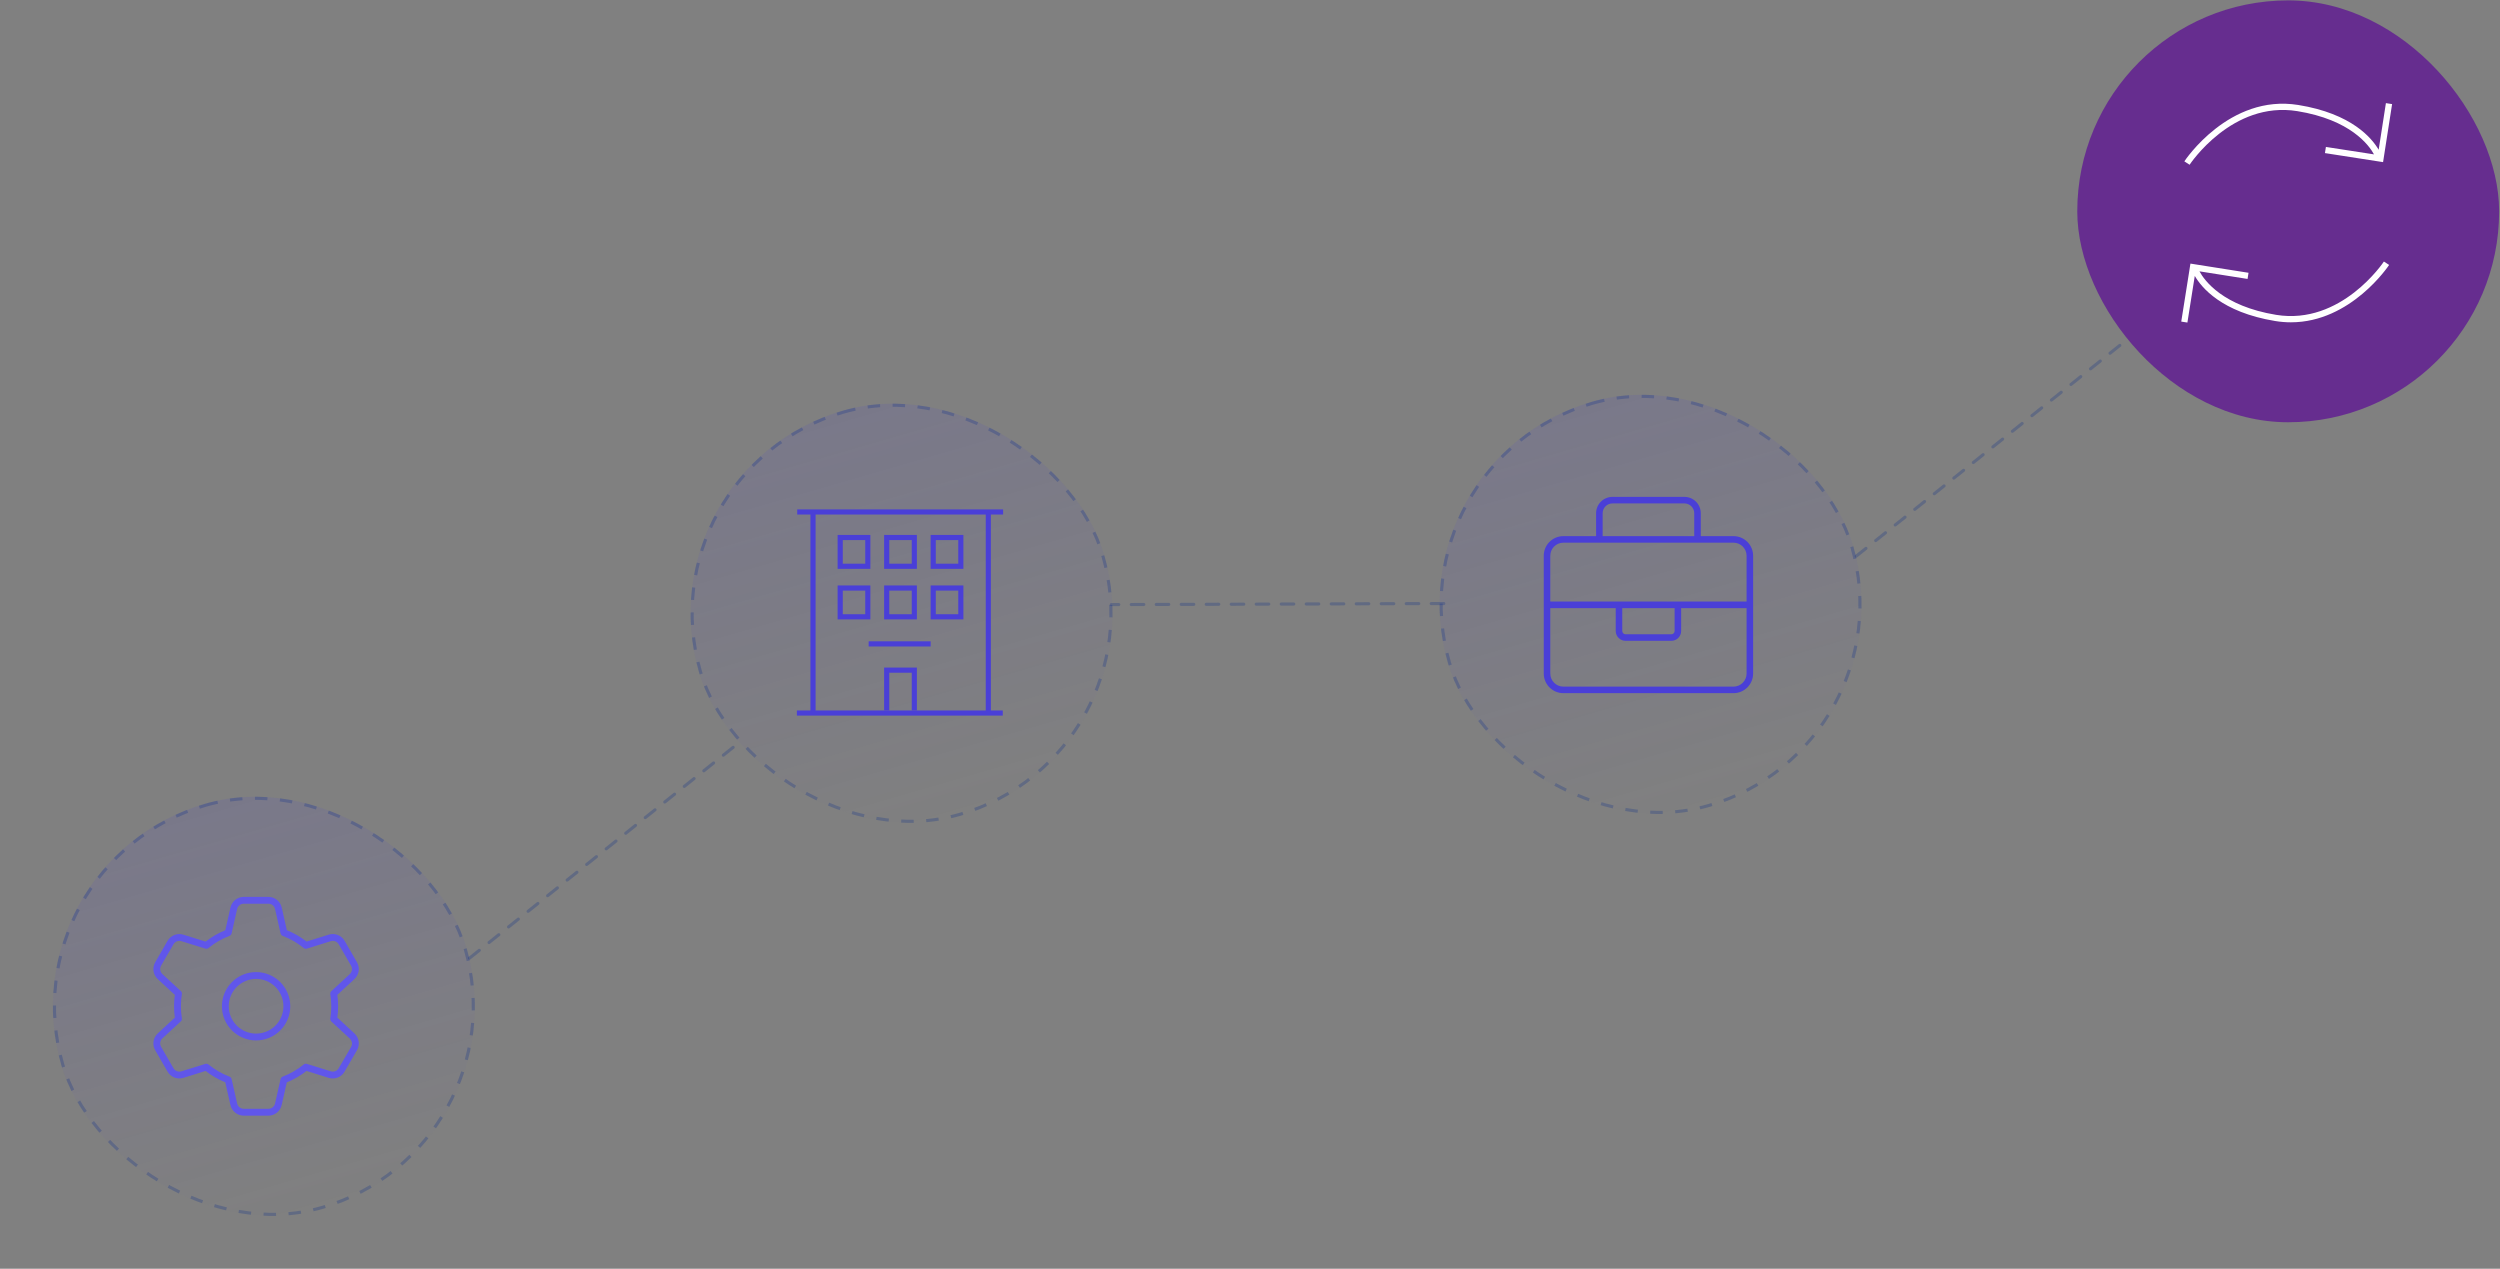 <svg width="800" height="406" viewBox="0 0 800 406" fill="none" xmlns="http://www.w3.org/2000/svg">
<rect x="0" y="0" width="800" height="406" fill="#808080" stroke="none"/>
<rect x="0.818" y="275.995" width="135" height="135" rx="67.5" transform="rotate(-16.165 0.818 275.995)" fill="url(#paint0_linear_1011_10886)"/>
<rect x="1.438" y="276.336" width="134" height="134" rx="67" transform="rotate(-16.165 1.438 276.336)" stroke="#00298C" stroke-opacity="0.24" stroke-dasharray="4 4"/>
<rect x="204.867" y="150.212" width="135" height="135" rx="67.5" transform="rotate(-16.165 204.867 150.212)" fill="url(#paint1_linear_1011_10886)"/>
<rect x="205.487" y="150.553" width="134" height="134" rx="67" transform="rotate(-16.165 205.487 150.553)" stroke="#00298C" stroke-opacity="0.24" stroke-dasharray="4 4"/>
<rect x="444.551" y="147.368" width="135" height="135" rx="67.5" transform="rotate(-16.165 444.551 147.368)" fill="url(#paint2_linear_1011_10886)"/>
<rect x="445.17" y="147.709" width="134" height="134" rx="67" transform="rotate(-16.165 445.17 147.709)" stroke="#00298C" stroke-opacity="0.24" stroke-dasharray="4 4"/>
<rect x="664.725" y="0.124" width="135" height="135" rx="67.5" fill="#662D8F"/>
<path d="M150.248 306.602L236.042 238.003" stroke="#00298C" stroke-opacity="0.24" stroke-linecap="round" stroke-dasharray="4 4"/>
<path d="M593.981 177.976L679.774 109.377" stroke="#00298C" stroke-opacity="0.24" stroke-linecap="round" stroke-dasharray="4 4"/>
<path d="M462 193.132L355.619 193.473" stroke="#00298C" stroke-opacity="0.24" stroke-linecap="round" stroke-dasharray="4 4"/>
<path d="M554.719 171.562H544.25V164.234C544.25 161.348 541.908 159 539.016 159H515.984C513.092 159 510.75 161.348 510.75 164.234V171.562H500.281C496.812 171.562 494 174.376 494 177.844V215.531C494 218.999 496.812 221.812 500.281 221.812H554.719C558.188 221.812 561 219 561 215.531V177.844C561 174.376 558.187 171.562 554.719 171.562ZM512.844 164.234C512.844 162.504 514.254 161.094 515.984 161.094H539.016C540.746 161.094 542.156 162.504 542.156 164.234V171.562H512.844V164.234ZM558.906 215.531C558.906 217.84 557.027 219.719 554.719 219.719H500.281C497.973 219.719 496.094 217.84 496.094 215.531V194.594H517.031V201.922C517.031 203.649 518.445 205.062 520.172 205.062H534.828C536.558 205.062 537.969 203.652 537.969 201.922V194.594H558.906V215.531ZM535.875 194.594V201.922C535.875 202.498 535.405 202.969 534.828 202.969H520.172C519.596 202.969 519.125 202.498 519.125 201.922V194.594H535.875ZM496.094 192.5V177.844C496.094 175.535 497.973 173.656 500.281 173.656H554.719C557.027 173.656 558.906 175.535 558.906 177.844V192.5H496.094Z" fill="#4A3FD7"/>
<g clip-path="url(#clip0_1011_10886)">
<path d="M765.47 33.31L762.89 49.9L762.74 50.89L762.58 51.88L743.98 48.99L744.29 47.02L759.68 49.4C758.1 46.5 752.21 38.32 735.12 35.56C714.26 32.2 700.81 52.51 700.67 52.72L698.99 51.63C699.14 51.42 713.28 30.01 735.44 33.59C752.59 36.35 759.05 44.27 761.17 47.93L763.49 33L765.47 33.31Z" fill="white"/>
<path d="M764.52 84.78C764.39 84.98 752.32 103.14 733.09 103.14C731.45 103.14 729.76 103.01 728.02 102.72C710.87 99.9 704.44 91.95 702.33 88.29L699.97 103.22L698 102.91L700.63 86.32L700.78 85.34L700.94 84.35L719.53 87.29L719.22 89.26L703.83 86.83C705.41 89.76 711.29 97.95 728.35 100.75C749.2 104.16 762.71 83.9 762.85 83.69L764.52 84.78Z" fill="white"/>
</g>
<g clip-path="url(#clip1_1011_10886)">
<path d="M321 164.65V163H255.107V164.65H259.34V227.35H255V229H320.884V227.35H317.081V164.65H321ZM315.44 227.35H293.404V227.383H291.762V227.35H284.568V227.383H282.918V227.35H260.99V164.65H315.44V227.35Z" fill="#4A3FD7"/>
<path d="M284.568 227.35H282.918V227.383H284.568V227.35Z" fill="#4A3FD7"/>
<path d="M293.403 227.35H291.762V227.383H293.403V227.35Z" fill="#4A3FD7"/>
<path d="M278.521 182.033H268.035V171.176H278.521V182.033ZM269.685 180.383H276.879V172.826H269.685V180.383Z" fill="#4A3FD7"/>
<path d="M293.404 182.033H282.918V171.176H293.404V182.033ZM284.568 180.383H291.762V172.826H284.568V180.383Z" fill="#4A3FD7"/>
<path d="M308.287 182.033H297.801V171.176H308.287V182.033ZM299.451 180.383H306.645V172.826H299.451V180.383Z" fill="#4A3FD7"/>
<path d="M278.521 198.203H268.035V187.346H278.521V198.203ZM269.685 196.553H276.879V188.996H269.685V196.553Z" fill="#4A3FD7"/>
<path d="M293.404 198.203H282.918V187.346H293.404V198.203ZM284.568 196.553H291.762V188.996H284.568V196.553Z" fill="#4A3FD7"/>
<path d="M293.404 213.622V227.383H291.762V215.272H284.568V227.383H282.918V213.622H293.404Z" fill="#4A3FD7"/>
<path d="M308.287 198.203H297.801V187.346H308.287V198.203ZM299.451 196.553H306.645V188.996H299.451V196.553Z" fill="#4A3FD7"/>
<path d="M297.81 205.223H277.969V206.873H297.81V205.223Z" fill="#4A3FD7"/>
</g>
<g clip-path="url(#clip2_1011_10886)">
<path d="M75.879 290.896C76.098 289.898 76.987 289.188 78.012 289.188H85.887C86.912 289.188 87.801 289.898 88.02 290.896L89.783 298.703C89.865 299.059 90.125 299.359 90.467 299.482C92.914 300.412 95.184 301.725 97.18 303.365C97.467 303.598 97.85 303.666 98.192 303.557L105.848 301.178C106.819 300.877 107.885 301.287 108.391 302.176L112.342 309.012C112.848 309.9 112.684 311.021 111.932 311.719L106.039 317.16C105.766 317.406 105.643 317.775 105.697 318.145C105.903 319.402 106.012 320.701 106.012 322.027C106.012 323.354 105.903 324.639 105.697 325.91C105.643 326.266 105.766 326.635 106.039 326.895L111.932 332.336C112.684 333.033 112.848 334.154 112.342 335.043L108.391 341.824C107.885 342.713 106.819 343.123 105.848 342.822L98.192 340.443C97.836 340.334 97.453 340.402 97.18 340.635C95.184 342.262 92.914 343.588 90.467 344.518C90.125 344.654 89.865 344.941 89.783 345.297L88.02 353.104C87.801 354.102 86.912 354.812 85.887 354.812H78.012C76.987 354.812 76.098 354.102 75.879 353.104L74.115 345.297C74.033 344.941 73.774 344.641 73.432 344.518C70.985 343.588 68.715 342.275 66.719 340.635C66.432 340.402 66.049 340.334 65.707 340.443L58.051 342.822C57.08 343.123 56.014 342.713 55.508 341.824L51.557 334.988C51.051 334.1 51.215 332.979 51.967 332.281L57.86 326.84C58.133 326.594 58.256 326.225 58.201 325.855C57.996 324.611 57.887 323.326 57.887 322C57.887 320.674 57.996 319.389 58.201 318.117C58.256 317.762 58.133 317.393 57.86 317.133L51.967 311.705C51.215 311.008 51.051 309.887 51.557 308.998L55.508 302.176C56.014 301.287 57.08 300.877 58.051 301.178L65.707 303.557C66.063 303.666 66.445 303.598 66.719 303.365C68.715 301.725 70.985 300.412 73.432 299.482C73.774 299.346 74.033 299.059 74.115 298.703L75.879 290.896ZM78.012 287C75.961 287 74.198 288.422 73.746 290.418L72.106 297.664C69.823 298.594 67.703 299.824 65.803 301.314L58.694 299.1C56.739 298.484 54.633 299.318 53.608 301.082L49.67 307.918C48.645 309.695 48.986 311.937 50.49 313.318L55.946 318.363C55.781 319.553 55.699 320.77 55.699 322C55.699 323.23 55.781 324.447 55.946 325.637L50.49 330.682C48.986 332.063 48.645 334.318 49.67 336.082L53.608 342.918C54.633 344.695 56.739 345.516 58.694 344.914L65.789 342.699C67.703 344.189 69.823 345.42 72.092 346.35L73.733 353.596C74.184 355.592 75.961 357.014 77.998 357.014H85.873C87.924 357.014 89.688 355.592 90.139 353.596L91.779 346.35C94.063 345.434 96.182 344.189 98.082 342.699L105.178 344.914C107.133 345.516 109.238 344.695 110.264 342.918L114.229 336.082C115.254 334.305 114.912 332.063 113.408 330.682L107.953 325.637C108.117 324.447 108.199 323.23 108.199 322C108.199 320.77 108.117 319.553 107.953 318.363L113.408 313.318C114.912 311.937 115.254 309.682 114.229 307.918L110.291 301.082C109.266 299.305 107.16 298.484 105.205 299.086L98.11 301.301C96.195 299.811 94.076 298.58 91.793 297.664L90.153 290.418C89.701 288.422 87.924 287 85.887 287H78.012ZM73.199 322C73.199 319.679 74.121 317.454 75.762 315.813C77.403 314.172 79.629 313.25 81.949 313.25C84.27 313.25 86.496 314.172 88.137 315.813C89.778 317.454 90.699 319.679 90.699 322C90.699 324.321 89.778 326.546 88.137 328.187C86.496 329.828 84.27 330.75 81.949 330.75C79.629 330.75 77.403 329.828 75.762 328.187C74.121 326.546 73.199 324.321 73.199 322ZM92.887 322C92.887 319.099 91.735 316.317 89.683 314.266C87.632 312.215 84.85 311.062 81.949 311.062C79.049 311.062 76.267 312.215 74.215 314.266C72.164 316.317 71.012 319.099 71.012 322C71.012 324.901 72.164 327.683 74.215 329.734C76.267 331.785 79.049 332.938 81.949 332.938C84.85 332.938 87.632 331.785 89.683 329.734C91.735 327.683 92.887 324.901 92.887 322Z" fill="#6056EA"/>
</g>
<defs>
<linearGradient id="paint0_linear_1011_10886" x1="68.318" y1="269.788" x2="68.318" y2="410.995" gradientUnits="userSpaceOnUse">
<stop stop-color="#4A3FD7" stop-opacity="0.12"/>
<stop offset="1" stop-color="#4A3FD7" stop-opacity="0"/>
</linearGradient>
<linearGradient id="paint1_linear_1011_10886" x1="272.367" y1="144.005" x2="272.367" y2="285.212" gradientUnits="userSpaceOnUse">
<stop stop-color="#4A3FD7" stop-opacity="0.12"/>
<stop offset="1" stop-color="#4A3FD7" stop-opacity="0"/>
</linearGradient>
<linearGradient id="paint2_linear_1011_10886" x1="512.051" y1="141.161" x2="512.051" y2="282.368" gradientUnits="userSpaceOnUse">
<stop stop-color="#4A3FD7" stop-opacity="0.12"/>
<stop offset="1" stop-color="#4A3FD7" stop-opacity="0"/>
</linearGradient>
<clipPath id="clip0_1011_10886">
<rect width="67.47" height="70.22" fill="white" transform="translate(698 33)"/>
</clipPath>
<clipPath id="clip1_1011_10886">
<rect width="66" height="66" fill="white" transform="translate(255 163)"/>
</clipPath>
<clipPath id="clip2_1011_10886">
<rect width="70" height="70" fill="white" transform="translate(49 287)"/>
</clipPath>
</defs>
</svg>
